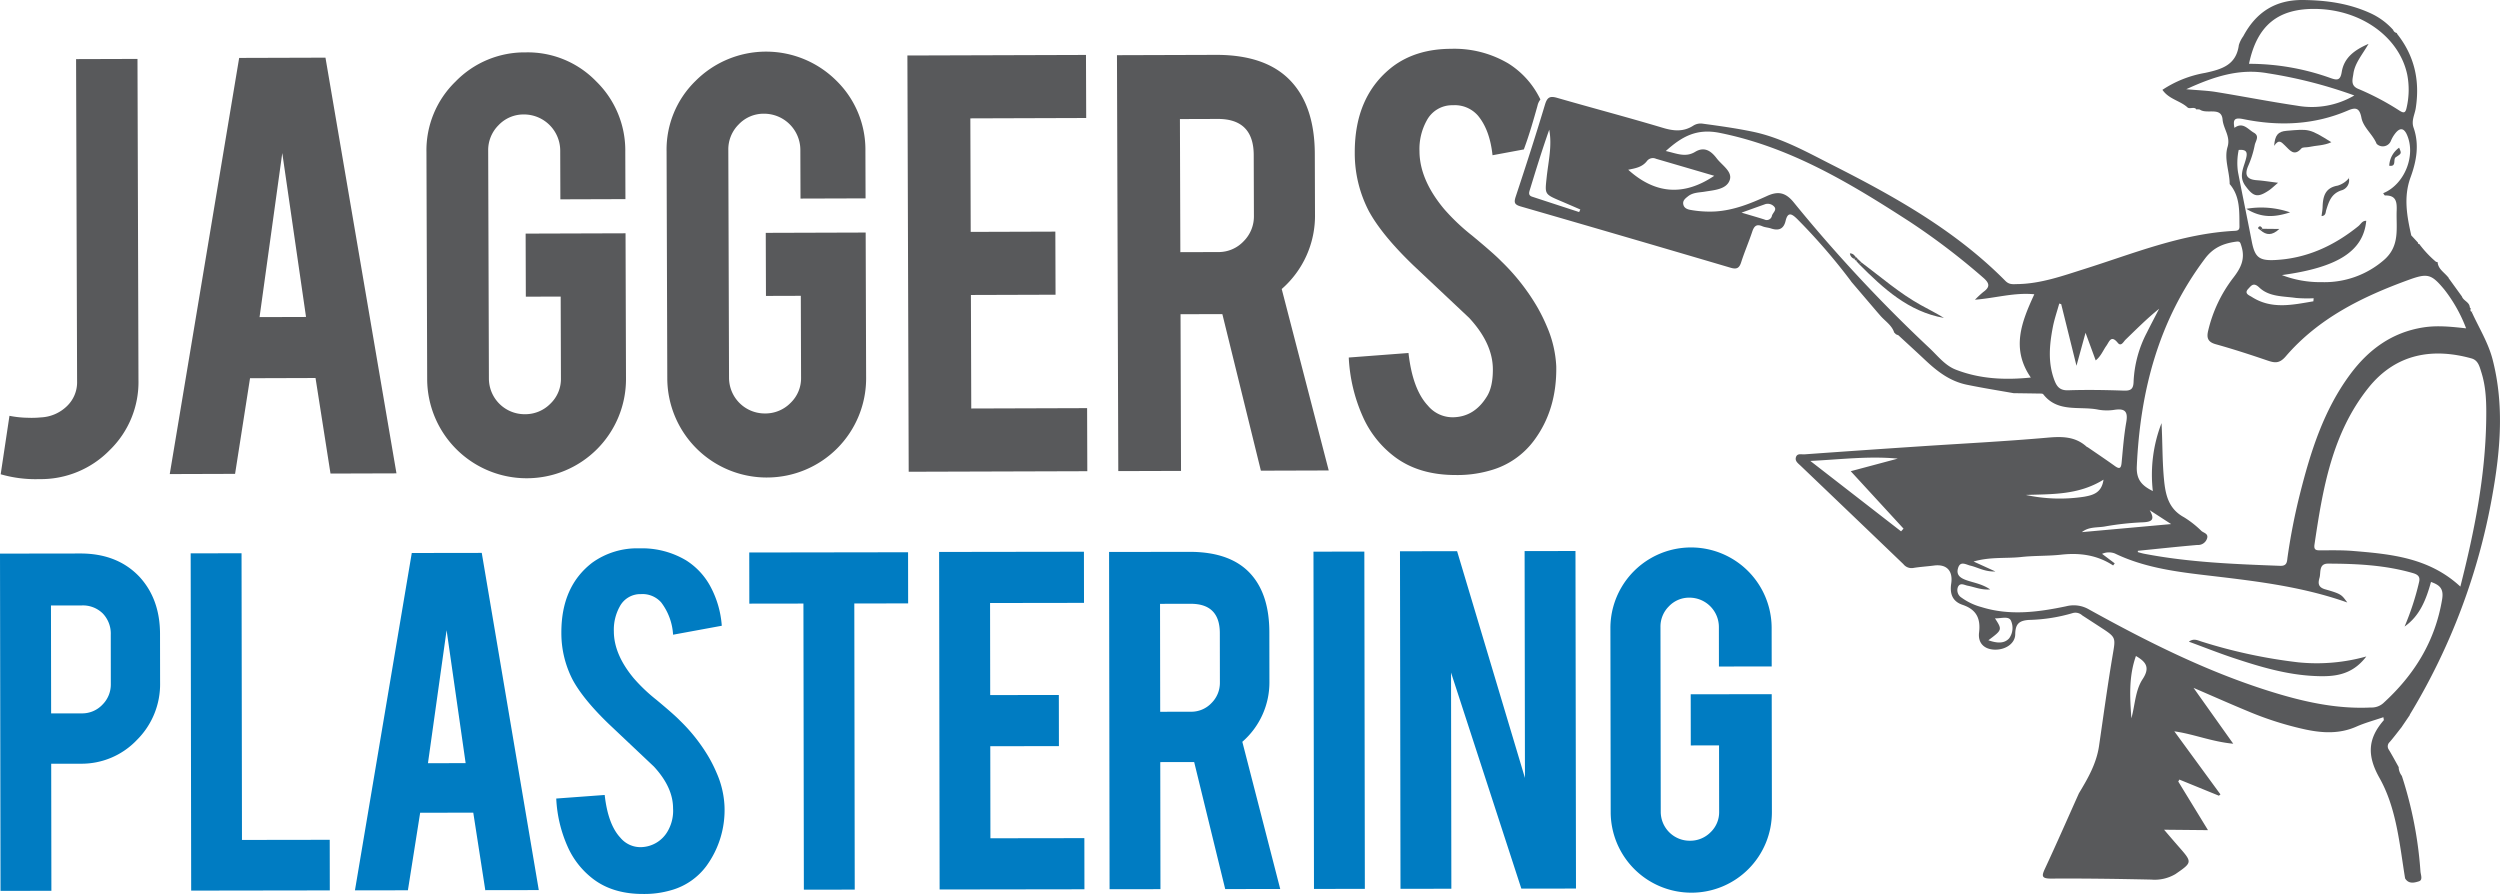 <svg id="Layer_1" data-name="Layer 1" xmlns="http://www.w3.org/2000/svg" viewBox="0 0 641.918 229.542"><defs><style>.cls-1{fill:#007cc2;}.cls-2,.cls-3{fill:#58595b;}.cls-3{fill-rule:evenodd;}</style></defs><title>jagger-logo</title><path class="cls-1" d="M20.6,142.119q9.54-.013,15.215,5.99,5.259,5.732,5.274,14.645l.018,12.579a20.149,20.149,0,0,1-5.956,14.662,19.556,19.556,0,0,1-14.47,6.1l-7.534.012.048,32.621-13.063.02L0,142.149Zm7.841,20.86a7.456,7.456,0,0,0-2.047-5.456,7.266,7.266,0,0,0-5.428-2.065l-7.879.012.041,27.715L21,183.172a7.143,7.143,0,0,0,5.285-2.219,7.313,7.313,0,0,0,2.168-5.324Z"/><path class="cls-1" d="M84.682,228.625l-35.594.054-.129-86.6,13.062-.019.11,73.608,22.532-.034Z"/><path class="cls-1" d="M107.882,208.685l-3.145,19.91-13.6.02,14.594-86.623,17.969-.027,14.643,86.579-13.735.022-3.086-19.9Zm6.791-46.87-4.788,34.15,9.676-.015Z"/><path class="cls-1" d="M186.025,206.91a24.369,24.369,0,0,1-4.676,15.489,16.931,16.931,0,0,1-8.977,6.165,24.512,24.512,0,0,1-7.255.977q-7.671.012-12.723-3.781a21.265,21.265,0,0,1-6.682-8.458,34.139,34.139,0,0,1-2.887-12.263l12.44-.917q.84,7.57,4.026,10.971a6.676,6.676,0,0,0,5.393,2.423,8.1,8.1,0,0,0,6.836-4.231,10.474,10.474,0,0,0,1.3-5.742q-.008-5.395-4.922-10.716-3.877-3.659-11.628-10.981-6.507-6.284-9.209-11.263a26.083,26.083,0,0,1-2.921-12.171q-.018-11.83,7.922-17.929a19.754,19.754,0,0,1,12.159-3.685,22.112,22.112,0,0,1,11.961,3.092,17.973,17.973,0,0,1,6.265,6.765,25.075,25.075,0,0,1,2.884,10.018l-12.507,2.3a15.093,15.093,0,0,0-3.053-8.29,6.394,6.394,0,0,0-5.187-2.134,5.972,5.972,0,0,0-5.455,3.188,12.267,12.267,0,0,0-1.511,6.361q.008,5.946,5.133,12.087a43.041,43.041,0,0,0,5.815,5.521q4.567,3.8,6.021,5.313a44.4,44.4,0,0,1,7.478,9.526,36.7,36.7,0,0,1,2.01,4.075A23.748,23.748,0,0,1,186.025,206.91Z"/><path class="cls-1" d="M206.294,154.974l-13.892.02-.019-13.131,40.778-.062.019,13.132-13.822.022.109,73.469-13.063.02Z"/><path class="cls-1" d="M241.263,228.392l-.129-86.67,37.185-.056.019,13.132-24.121.036.035,23.638,17.625-.026.02,13.131-17.626.027.036,23.637,24.121-.035.019,13.132Z"/><path class="cls-1" d="M305.369,141.695q10.92-.016,16.044,5.989,4.5,5.247,4.514,14.646l.018,12.58a20.231,20.231,0,0,1-6.957,15.56l9.731,37.792-14.126.02-7.968-32.61-1.175,0-7.533.011.048,32.623-13.063.019-.128-86.6Zm7.842,20.861q-.012-7.532-7.476-7.521l-7.878.011.041,27.715,7.878-.012a7.133,7.133,0,0,0,5.284-2.22,7.314,7.314,0,0,0,2.169-5.324Z"/><path class="cls-1" d="M350.448,228.23l-13.062.018-.129-86.6,13.062-.019Z"/><path class="cls-1" d="M374.134,141.524l17.422,58.222L391.47,141.5l13.062-.019.129,86.67-14.031.02L372.579,172.7l.082,55.5-13.062.018-.129-86.67Z"/><path class="cls-1" d="M434.339,229.21a20.709,20.709,0,0,1-20.766-20.635L413.5,161.3a20.7,20.7,0,1,1,41.4-.062l.014,9.883-13.547.021-.014-10.159a7.552,7.552,0,0,0-7.545-7.523,7.148,7.148,0,0,0-5.285,2.221,7.313,7.313,0,0,0-2.168,5.324l.07,47.413a7.43,7.43,0,0,0,7.475,7.453,7.333,7.333,0,0,0,5.32-2.178,7.123,7.123,0,0,0,2.2-5.277l-.025-17.023-7.258.011-.018-13.133,20.8-.03.045,30.272a20.647,20.647,0,0,1-20.635,20.7Z"/><path class="cls-2" d="M35.553,97.543a24.362,24.362,0,0,1-7.4,18.049,24.7,24.7,0,0,1-18,7.43,32.249,32.249,0,0,1-9.977-1.246l2.255-15.009a25.932,25.932,0,0,0,4.689.5,24.337,24.337,0,0,0,3.408-.095,10.237,10.237,0,0,0,6.6-2.834,8.464,8.464,0,0,0,2.666-6.4l-.259-82.76,15.767-.049Z"/><path class="cls-2" d="M64.2,97.113l-3.839,24.559-16.773.053L61.409,14.872l22.16-.068L101.8,121.543l-16.938.052L81.017,97.06ZM72.479,39.3,66.645,81.421l11.933-.036Z"/><path class="cls-2" d="M135.334,122.8a25.535,25.535,0,0,1-25.649-25.4L109.5,39.1a24.586,24.586,0,0,1,7.445-18.137,24.7,24.7,0,0,1,18.046-7.513,24.446,24.446,0,0,1,18.091,7.443,24.767,24.767,0,0,1,7.472,18.046l.037,12.188-16.706.054-.038-12.529a9.311,9.311,0,0,0-9.319-9.263,8.821,8.821,0,0,0-6.512,2.748,9.022,9.022,0,0,0-2.665,6.571l.184,58.471a9.163,9.163,0,0,0,9.233,9.175,9.032,9.032,0,0,0,6.555-2.7,8.772,8.772,0,0,0,2.706-6.513l-.064-20.992-8.95.028-.05-16.194,25.654-.081.116,37.332a25.463,25.463,0,0,1-25.4,25.565Z"/><path class="cls-2" d="M196.988,122.609A25.533,25.533,0,0,1,171.338,97.2l-.181-58.3A24.588,24.588,0,0,1,178.6,20.771a25.568,25.568,0,0,1,36.139-.07,24.771,24.771,0,0,1,7.471,18.046l.039,12.189-16.706.051-.039-12.53a9.313,9.313,0,0,0-9.318-9.26,8.807,8.807,0,0,0-6.512,2.747,9.021,9.021,0,0,0-2.665,6.571l.183,58.47a9.17,9.17,0,0,0,9.235,9.177,9.031,9.031,0,0,0,6.553-2.7,8.781,8.781,0,0,0,2.708-6.514l-.065-20.992-8.95.027-.051-16.193,25.654-.08.117,37.331a25.461,25.461,0,0,1-25.4,25.565Z"/><path class="cls-2" d="M233.323,121.131,232.99,14.251l45.854-.143L278.9,30.3l-29.747.094.091,29.148,21.735-.069.05,16.2-21.733.068.091,29.149,29.746-.093.051,16.193Z"/><path class="cls-2" d="M312.2,14.089q13.465-.042,19.8,7.353,5.558,6.461,5.6,18.053l.049,15.512a24.955,24.955,0,0,1-8.548,19.2L341.173,120.8l-17.419.054-9.894-40.2-1.448,0-9.29.028.125,40.231-16.108.049L286.8,14.169ZM321.916,39.8q-.03-9.287-9.234-9.26l-9.717.031.107,34.177,9.717-.029a8.808,8.808,0,0,0,6.512-2.749,9.016,9.016,0,0,0,2.663-6.57Z"/><path class="cls-2" d="M394.688,78.778a54.7,54.7,0,0,0-9.242-11.731q-1.8-1.869-7.435-6.541a52.992,52.992,0,0,1-7.18-6.8q-6.334-7.566-6.355-14.895a15.111,15.111,0,0,1,1.852-7.848,7.362,7.362,0,0,1,6.721-3.942,7.877,7.877,0,0,1,6.4,2.623q3.082,3.656,3.783,10.216l8.043-1.493c.041-.111.08-.224.121-.335,1.313-3.572,2.355-7.209,3.377-10.86a3.929,3.929,0,0,1,.758-1.632c-.15-.3-.3-.6-.459-.889a22.137,22.137,0,0,0-7.738-8.328,27.255,27.255,0,0,0-14.756-3.79q-8.95.028-14.986,4.567-9.779,7.538-9.734,22.127a32.173,32.173,0,0,0,3.627,15q3.343,6.13,11.379,13.871,9.574,9.01,14.363,13.517,6.07,6.549,6.092,13.206.015,4.605-1.6,7.083-3.138,5.045-8.422,5.231a8.235,8.235,0,0,1-6.656-2.977q-3.934-4.184-4.986-13.521L346.317,91.8a42.128,42.128,0,0,0,3.582,15.117,26.229,26.229,0,0,0,8.258,10.416q6.24,4.668,15.7,4.639a30.212,30.212,0,0,0,8.947-1.223,20.871,20.871,0,0,0,11.059-7.62q5.935-7.942,5.732-19.108A29.267,29.267,0,0,0,397.177,83.8,45.6,45.6,0,0,0,394.688,78.778Z"/><path class="cls-3" d="M482.872,81.121l-.873-1q-3.313-3.88-6.623-7.761l-.109-.171A153.926,153.926,0,0,0,461.45,56.218c-1.314-1.267-2.379-1.985-2.967.5-.508,2.142-1.83,2.586-3.771,1.934-.717-.241-1.52-.259-2.205-.559-1.588-.691-2.154.081-2.617,1.468-.873,2.61-1.973,5.148-2.812,7.769-.481,1.5-1.125,1.882-2.684,1.423q-26.927-7.944-53.9-15.737c-1.643-.474-1.809-1.008-1.3-2.555,2.6-7.844,5.139-15.711,7.514-23.625.58-1.926,1.314-2.232,3.129-1.708,9.039,2.607,18.139,5,27.152,7.7,2.8.836,5.279,1.05,7.795-.568a3.539,3.539,0,0,1,2.457-.5c4.244.576,8.478,1.162,12.682,2.031,7.469,1.542,13.965,5.225,20.676,8.626,16.018,8.115,31.574,16.824,44.338,29.729,1,1.007,2,.814,3.111.8,5.994-.1,11.551-2.108,17.172-3.881,12.658-3.993,25.039-9.1,38.537-9.79.76-.038,1.281-.167,1.266-1.1-.064-3.846.225-7.767-2.566-10.972l.049.047c-.018-3.2-1.477-6.409-.541-9.535.807-2.7-1.074-4.614-1.283-7.023-.289-3.36-3.945-1.314-5.771-2.511-.209-.138-.547-.082-.826-.116l-.1.1.1.1c-.557-1.04-1.621-.2-2.346-.633-1.908-1.784-4.814-2.12-6.5-4.566a28.66,28.66,0,0,1,10.967-4.351c4.248-.921,7.984-2,8.654-7.137A7.629,7.629,0,0,1,576,9.3C579.28,3.147,584.237-.082,591.39,0c6.047.072,11.785.867,17.4,3.452a17.731,17.731,0,0,1,5.682,4.208,1.245,1.245,0,0,0,1.086.831l-.16.081c4.547,5.665,6,12.072,4.885,19.219-.254,1.628-1.182,3.2-.557,4.985,1.525,4.352.752,8.593-.779,12.776-1.82,4.973-.941,9.917.182,14.855l-.057-.037q.905.976,1.8,1.949c-.021.231.086.344.318.336a27.516,27.516,0,0,0,4.225,4.513.744.744,0,0,0,.486.114c.094,1.606,1.365,2.429,2.312,3.465l-.037-.059c.2.23.4.457.605.686l-.113-.046q1.731,2.394,3.465,4.786c.391,1.145,1.969,1.435,2.031,2.81.1.139.205.283.309.429l-.113-.025c-.068.43-.014.769.539.753l-.137-.1-.092.142c1.836,4.048,4.236,7.85,5.359,12.21,2.984,11.6,2.012,23.218-.059,34.779A163.073,163.073,0,0,1,618.757,183.5l0,.1q-1.025,1.513-2.055,3.024l.055-.048c-1.047,1.321-2.059,2.671-3.152,3.949a1.476,1.476,0,0,0-.227,1.977c.91,1.513,1.742,3.071,2.607,4.61l-.092-.082a3.964,3.964,0,0,0,.824,2.2,101.743,101.743,0,0,1,4.777,24.512c.061.864.672,2.209-.381,2.547-1.123.36-2.662.777-3.564-.755-1.437-8.809-2.189-18-6.584-25.8-3.264-5.8-2.963-10.123,1.1-14.79.068-.081-.029-.309-.088-.787-2.371.814-4.744,1.445-6.963,2.428-4.23,1.871-8.525,1.664-12.867.764a83.579,83.579,0,0,1-14.914-4.711c-4.436-1.832-8.82-3.781-14-6.015,3.578,5.037,6.666,9.38,10.189,14.342-5.57-.532-10.045-2.458-15.127-3.186,4.084,5.586,7.963,10.895,11.844,16.2-.135.109-.272.219-.406.329l-10.142-4.14-.287.5,7.635,12.485-11.277-.108c1.387,1.608,2.529,2.956,3.7,4.285,3.59,4.087,3.592,4.084-.773,7.1a10.44,10.44,0,0,1-6.205,1.42c-8.562-.184-17.125-.316-25.685-.256-2.68.019-2.441-.782-1.553-2.7,2.963-6.361,5.777-12.791,8.648-19.194,2.3-3.807,4.51-7.648,5.168-12.163,1.129-7.74,2.186-15.494,3.482-23.206.785-4.653.967-4.624-3.008-7.21q-2.391-1.557-4.785-3.107a2.57,2.57,0,0,0-2.365-.621,42.888,42.888,0,0,1-11.236,1.782c-2.684.15-3.572,1.091-3.605,3.7-.033,2.445-2.682,4.122-5.562,3.921-2.441-.172-4.051-1.7-3.723-4.384.447-3.675-.736-5.924-4.254-7.114-2.562-.867-3.3-2.818-2.9-5.451.5-3.348-1.236-5.052-4.42-4.633-1.791.235-3.6.332-5.385.631a2.676,2.676,0,0,1-2.482-1q-13.192-12.661-26.414-25.289c-.615-.587-1.445-1.148-1.18-2.115.313-1.128,1.422-.724,2.186-.778q14.745-1.062,29.5-2.039c10.99-.734,22-1.283,32.967-2.252,3.777-.333,7.146-.3,10.061,2.382l.225.087c2.336,1.607,4.689,3.185,6.992,4.836,1.193.855,1.566.539,1.7-.826.334-3.489.59-7,1.2-10.446.465-2.646-.254-3.578-2.937-3.19a12.64,12.64,0,0,1-4.254-.028c-4.789-.98-10.391.846-14.127-3.956-.164-.214-.717-.169-1.088-.178-2.174-.043-4.35-.066-6.525-.1-3.988-.7-7.98-1.341-11.953-2.157-4.422-.907-7.662-3.445-10.781-6.376-2.262-2.128-4.559-4.22-6.842-6.329l-.606-.244.059.065-.627-.636.068.035C485.708,83.473,484.069,82.479,482.872,81.121Zm59.707,64.069c-4.078-2.676-8.541-3.3-13.324-2.77-3.4.373-6.859.226-10.26.6-3.912.426-7.916-.095-12.246,1.161,1.939.882,3.482,1.585,5.615,2.557-2.748.1-4.482-1.039-6.389-1.487-1.2-.282-2.682-1.36-3.24.718-.478,1.778.748,2.5,2.242,3.028,1.879.658,3.926.93,6.039,2.347-2.346.173-4.017-.624-5.767-.951-.869-.161-1.937-.9-2.512.324a2.263,2.263,0,0,0,.949,2.759,15.619,15.619,0,0,0,5.125,2.414c7.26,2.259,14.51,1.29,21.719-.22a7.779,7.779,0,0,1,5.867.821c14.791,8.191,29.875,15.776,46.062,20.893,8.559,2.7,17.242,4.728,26.314,4.28a4.508,4.508,0,0,0,3.117-1.064c7.99-7.264,13.385-15.915,15.172-26.742.459-2.78-.711-3.669-2.863-4.432-1.262,4.582-2.892,8.724-6.783,11.45a68.452,68.452,0,0,0,3.7-11.314c.365-1.4-.158-2-1.559-2.41-7.121-2.065-14.426-2.407-21.762-2.433-2.469-.009-1.832,2.269-2.219,3.631-.338,1.2-.525,2.409,1.453,2.97,4.223,1.2,4.2,1.382,5.684,3.384-12.187-4.315-24.66-5.619-37.111-7.094-7.742-.918-15.459-2.056-22.607-5.509a4.3,4.3,0,0,0-3.254.109c1.209.908,2.231,1.677,3.254,2.444C542.856,144.833,542.718,145.011,542.579,145.19Zm6.352-3.762c0,.112-.006.226-.008.339.537.139,1.072.308,1.617.413,11.543,2.227,23.244,2.666,34.947,3.106,1.813.068,1.729-1.154,1.877-2.2a157.23,157.23,0,0,1,3.178-16.227c2.748-10.912,6.111-21.591,12.939-30.783,4.705-6.335,10.7-10.728,18.7-12,3.625-.577,7.236-.187,11.035.23a37.957,37.957,0,0,0-5.551-9.908c-3.357-4.044-4.3-4.318-9.209-2.535-11.9,4.326-23.119,9.837-31.553,19.642-1.609,1.869-2.8,1.709-4.682,1.066-4.4-1.5-8.822-2.937-13.295-4.186-2.072-.578-2.377-1.684-1.936-3.5a35.741,35.741,0,0,1,6.432-13.549c1.943-2.508,3.121-4.821,2.115-8.082-.33-1.071-.348-1.353-1.482-1.191-3.2.458-5.76,1.508-7.885,4.334-11.9,15.831-16.629,33.9-17.508,53.34-.15,3.386,1.26,4.948,4.115,6.349a36.809,36.809,0,0,1,2.231-17.44c.271,4.813.178,9.614.631,14.405.379,4.022,1.162,7.608,5.135,9.758a25.468,25.468,0,0,1,4.482,3.523c.607.534,1.945.678,1.395,2.07a2.409,2.409,0,0,1-2.432,1.526C559.116,140.365,554.028,140.918,548.931,141.428Zm82.807,9.188c3.633-14.275,6.395-28.241,6.635-42.595.068-4.189.043-8.394-1.248-12.446-.453-1.422-.8-3.065-2.521-3.545-9.557-2.659-19.24-1.524-26.5,7.581-9.34,11.711-11.707,25.934-13.82,40.2-.215,1.449.455,1.508,1.559,1.5,2.762-.009,5.537-.073,8.285.152C613.915,142.272,623.7,143.166,631.737,150.616ZM427.718,38.78c2.707.58,5.019,1.742,7.537.215,2.363-1.434,4.084-.253,5.531,1.658,1.35,1.778,4.1,3.393,3.357,5.566-.818,2.414-3.963,2.588-6.4,2.99-1.492.247-3.039.183-4.32,1.2-.689.549-1.416,1.1-1.205,2.084s1.078,1.282,1.937,1.421a28.175,28.175,0,0,0,6.254.384c4.754-.292,9.047-2.027,13.293-3.97,2.691-1.232,4.67-1.058,6.842,1.6a380.83,380.83,0,0,0,34.818,37.39c2.143,2,4.014,4.5,6.789,5.583,6.1,2.385,12.482,2.732,19.3,2.039-5.139-7.421-2.363-14.321.895-21.379-5.129-.5-9.84.96-15.24,1.4A26.693,26.693,0,0,1,509.21,75c1.842-1.317,1.684-2.276-.059-3.767A176.427,176.427,0,0,0,490.315,56.9c-15.182-9.812-30.535-19.112-48.707-22.774C435.61,32.915,431.851,35.064,427.718,38.78Zm158.2,31.852a27.234,27.234,0,0,0,10.236,1.81,23.272,23.272,0,0,0,15.988-5.7c4.168-3.631,3.082-8.185,3.246-12.661.086-2.326-.186-3.954-2.988-3.892-.15,0-.309-.36-.482-.578,5.5-2.251,8.471-9.683,6.1-15.024-.771-1.737-1.785-1.845-2.945-.4a8.1,8.1,0,0,0-1.158,1.956,2.245,2.245,0,0,1-3.674.786c-1.008-2.467-3.422-4.181-3.9-6.687-.488-2.543-1.467-2.736-3.459-1.879-8.7,3.741-17.728,4.084-26.861,2.222-2.307-.471-2.7.108-2.289,2.245,2.174-1.615,3.451.37,4.978,1.237,1.6.909.391,2.174.213,3.281a25.186,25.186,0,0,1-1.723,5.405c-.945,2.334-.131,3.351,2.3,3.524,1.641.116,3.268.388,5.432.654-1.09.914-1.682,1.509-2.365,1.966-2.932,1.955-3.982,1.617-6.033-1.187-1.666-2.278-.58-4.377.033-6.484.514-1.757.654-2.94-1.742-2.722a16.272,16.272,0,0,0-.185,5.66c1.141,5.913,2.377,11.807,3.519,17.721.781,4.044,1.775,5.072,5.856,4.888,8.178-.37,15.242-3.626,21.547-8.716.617-.5.994-1.419,2.012-1.357C606.833,64.5,600.239,68.68,585.913,70.632Zm-8.445-54.247a61.833,61.833,0,0,1,20.9,3.644c1.709.605,2.547.686,2.908-1.545.568-3.5,3.01-5.558,6.889-7.222-1.732,2.942-3.533,5.006-3.9,7.688-.192,1.4-.8,3.02,1.24,3.865a68.088,68.088,0,0,1,10.57,5.575c1.086.692,1.566.689,1.859-.74a20.446,20.446,0,0,0,.158-8.5C616.054,9.518,606.306,2.51,594.718,2.294,584.962,2.113,579.542,6.475,577.468,16.385ZM529.251,78.1c-.166-.057-.332-.111-.5-.166-.555,2-1.246,3.983-1.643,6.018-.894,4.609-1.32,9.226.432,13.775.635,1.65,1.465,2.554,3.506,2.486,4.754-.157,9.521-.08,14.277.084,1.834.062,2.461-.425,2.514-2.314a29.906,29.906,0,0,1,3.392-12.553c1.027-2.065,2.111-4.1,3.168-6.152-3.117,2.5-5.85,5.264-8.65,7.962-.5.487-1.111,1.848-1.967.795-1.736-2.139-2.185-.293-2.939.756-.852,1.185-1.35,2.635-2.736,3.753-.84-2.289-1.615-4.4-2.607-7.1-.811,2.951-1.449,5.28-2.328,8.473C531.735,88.125,530.493,83.11,529.251,78.1Zm32.113-55.19c3.139.28,5.416.347,7.643.709,6.928,1.123,13.818,2.481,20.762,3.511a21.535,21.535,0,0,0,14.742-2.619,118.919,118.919,0,0,0-22.164-5.688C575.056,17.51,568.552,19.609,561.364,22.906ZM488.132,136.435l.631-.7c-4.453-4.845-8.906-9.69-13.555-14.745l12.074-3.228c-7.359-.71-14.549.2-22.453.593C472.981,124.679,480.558,130.555,488.132,136.435Zm-70.061-92.85c6.865,6.207,14.217,6.875,22.092,1.555-5.053-1.477-10-2.921-14.947-4.368a1.918,1.918,0,0,0-2.312.546C421.647,42.991,419.731,43.235,418.071,43.585Zm-12.6,10.866c.1-.22.205-.439.307-.66-1.713-.738-3.422-1.484-5.139-2.214-4.117-1.751-3.963-1.731-3.5-6.093.43-4.029,1.428-8.055.652-12.178-1.8,5.092-3.377,10.218-4.951,15.346-.227.736-.494,1.507.559,1.852Q399.438,52.485,405.474,54.452ZM594,77.368c.024-.262.047-.525.072-.786a34.745,34.745,0,0,1-4.549-.078c-3.256-.467-6.867-.256-9.4-2.668-1.5-1.429-2.047-.507-2.836.316-1.184,1.239.285,1.694.891,2.084C583.272,79.512,588.651,78.263,594,77.368ZM540.11,123.162c-6.445,3.994-13.248,3.694-19.959,3.922a41.434,41.434,0,0,0,15.01.455C537.4,127.135,539.651,126.556,540.11,123.162Zm7.158,61.273c.955-3.435.982-7.168,2.9-10.072,1.976-3,.824-4.435-1.728-5.925C546.565,173.695,546.88,179.087,547.269,184.435Zm10.209-49.869c-2.268-1.469-3.891-2.522-5.512-3.572,1.451,2.5.539,3.031-1.9,3.125a73.033,73.033,0,0,0-9.629,1.067c-1.965.342-4.084.015-5.873,1.446C541.976,135.964,549.39,135.3,557.478,134.566ZM510.546,164.4c2.1.725,4.014.956,5.33-.487a4.549,4.549,0,0,0,.471-4.547c-.59-1.282-2.586-.525-4.1-.6C514.136,161.708,514.136,161.708,510.546,164.4ZM447.167,54.6c2.357.7,4.113,1.2,5.854,1.751a1.354,1.354,0,0,0,1.957-.969c.223-.76,1.256-1.437.644-2.243a2.218,2.218,0,0,0-2.58-.639C451.3,53.113,449.569,53.742,447.167,54.6Z"/><path class="cls-3" d="M607.595,168.557c-3.826,5.061-8.658,5.252-13.547,5.006-7.072-.357-13.807-2.373-20.473-4.585-3.818-1.268-7.566-2.757-11.547-4.218,1.291-.956,2.322-.3,3.348,0a133.155,133.155,0,0,0,24.7,5.3A47.094,47.094,0,0,0,607.595,168.557Z"/><path class="cls-3" d="M477.972,67.4c5.018,3.75,9.756,7.9,15.268,10.951,1.971,1.093,4,2.084,5.9,3.285-9.129-1.625-15.547-7.561-21.773-13.8C477.571,67.69,477.771,67.544,477.972,67.4Z"/><path class="cls-3" d="M476.06,66.449a1.711,1.711,0,0,1-1.072-1.393c.932,0,1.19.636,1.611,1.036C476.421,66.21,476.239,66.33,476.06,66.449Z"/><path class="cls-3" d="M476.946,66.43l1.025.969c-.2.145-.4.291-.6.435-.244-.269-.492-.541-.738-.811Z"/><path class="cls-3" d="M476.63,67.022q-.284-.287-.57-.573c.18-.119.361-.238.539-.357a.512.512,0,0,1,.348.339Z"/><path class="cls-3" d="M583.927,37.449c.2-2.73.982-3.682,3.187-3.864,5.813-.484,5.8-.618,11.5,2.927-1.91.9-3.908.813-5.781,1.235-.646.147-1.582-.014-1.918.374-1.924,2.208-3.045.314-4.23-.774C585.831,36.566,585.188,35.578,583.927,37.449Z"/><path class="cls-3" d="M603.108,45.663a2.687,2.687,0,0,1-2,3.241c-2.562.9-3.144,2.917-3.824,5.073-.164.521-.047,1.413-1.187,1.51.1-.807.246-1.562.27-2.32.082-2.684.617-4.942,3.852-5.5a5.94,5.94,0,0,0,3.008-2.044Z"/><path class="cls-3" d="M576.78,53.616a22.63,22.63,0,0,1,11.246.916C584.118,55.764,580.782,56.078,576.78,53.616Z"/><path class="cls-3" d="M613.474,42.67a6.021,6.021,0,0,1,2.541-4.748c.66,1.525.625,1.475-.852,2.446-.779.509.285,2.538-1.7,2.173Z"/><path class="cls-3" d="M580.929,58.746l4.328.043c-1.9,1.772-3.338,1.594-4.795.362Z"/><path class="cls-3" d="M580.462,59.151c-.205-.291-1-.4-.486-.9.367-.358.775.037.953.493Z"/></svg>
